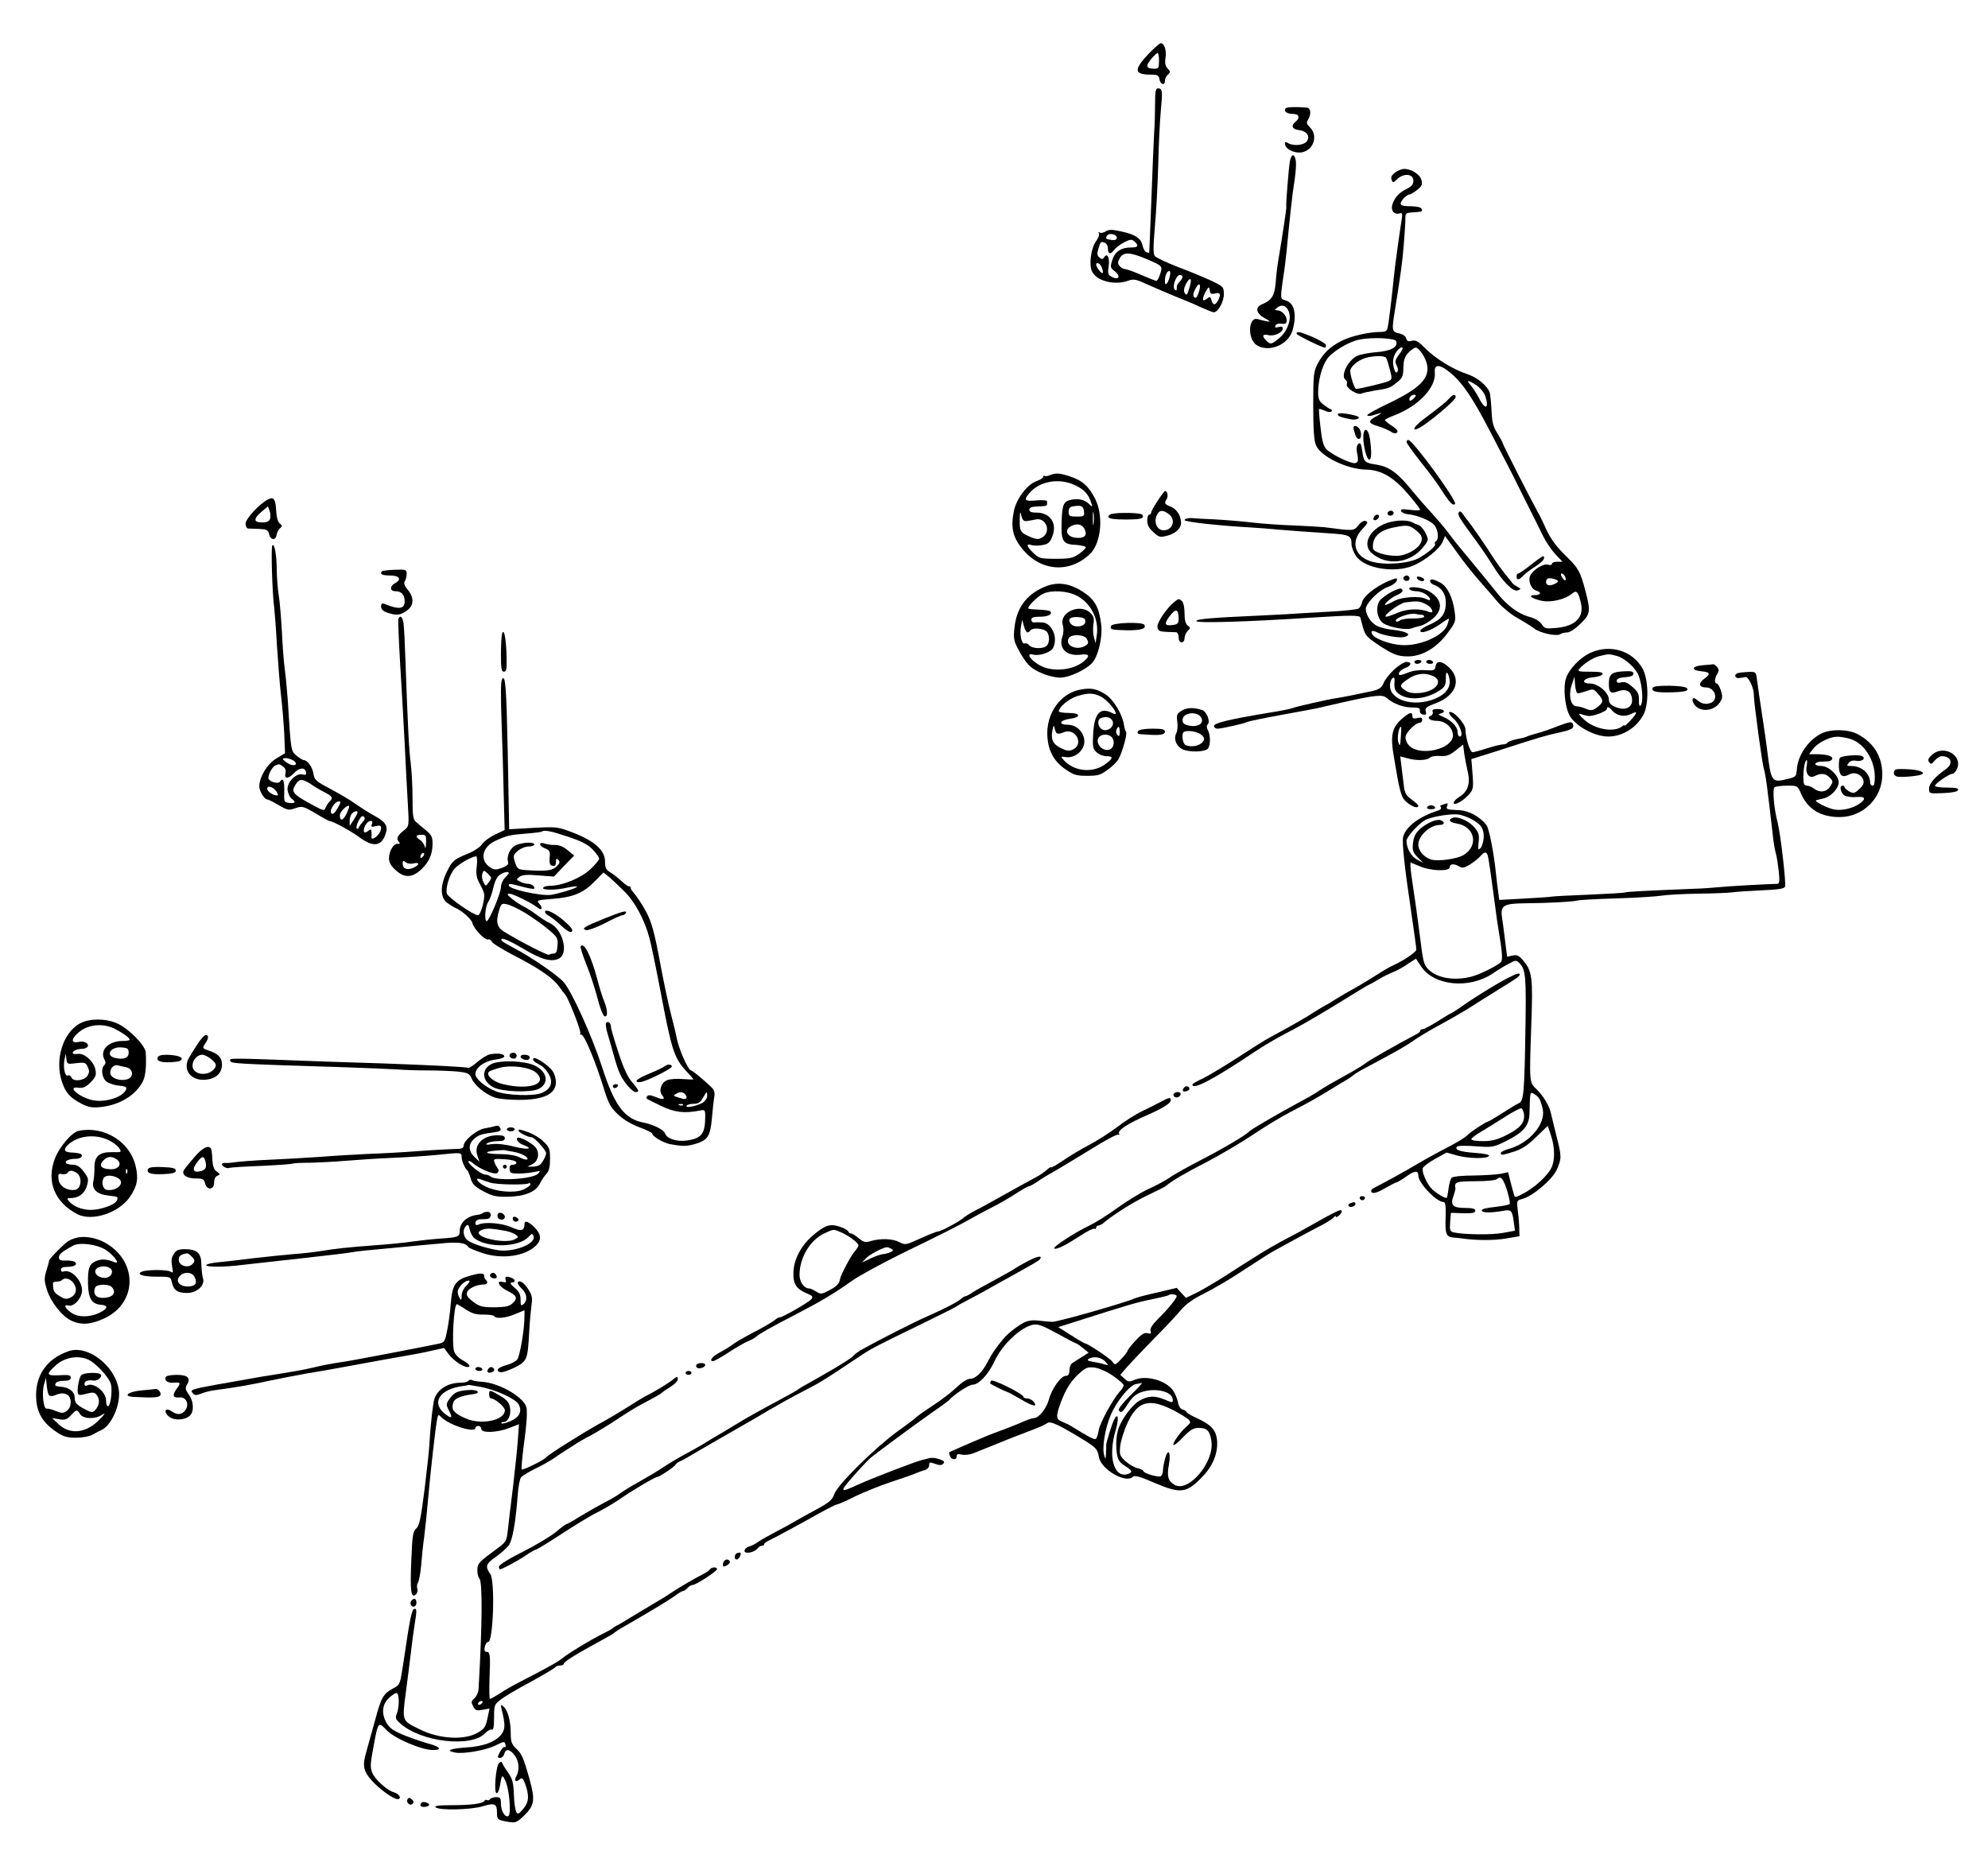 <?xml version="1.0" standalone="no"?>
<!DOCTYPE svg PUBLIC "-//W3C//DTD SVG 20010904//EN"
 "http://www.w3.org/TR/2001/REC-SVG-20010904/DTD/svg10.dtd">
<svg version="1.0" xmlns="http://www.w3.org/2000/svg"
 width="1012pt" height="952pt" viewBox="0 0 1012 952"
 preserveAspectRatio="xMidYMid meet">
<g transform="translate(0,952) scale(0.1,-0.1)"
fill="#000000" stroke="none">
<path d="M5844 9243 c-74 -80 -71 -103 16 -103 32 0 39 -4 42 -22 4 -28 28
-36 28 -10 0 11 7 25 15 32 14 12 14 15 -1 31 -12 13 -15 29 -11 55 6 38 -6
74 -24 74 -6 0 -35 -26 -65 -57z m56 -33 c0 -35 -3 -40 -22 -40 -43 0 -48 13
-20 47 15 18 30 33 35 33 4 0 7 -18 7 -40z"/>
<path d="M5880 8993 c0 -43 -2 -112 -5 -153 -2 -41 -9 -194 -14 -340 -6 -146
-10 -266 -11 -267 0 -1 -6 0 -14 3 -8 3 -16 18 -20 34 -7 37 -38 57 -110 72
-45 10 -61 10 -77 0 -11 -7 -25 -10 -31 -6 -7 4 -8 3 -4 -4 4 -6 -3 -25 -15
-41 -26 -36 -37 -122 -19 -155 25 -48 116 -70 184 -45 27 10 40 7 96 -19 36
-16 99 -43 140 -60 41 -16 101 -41 132 -56 31 -14 61 -26 67 -26 21 0 51 53
51 91 0 38 -2 40 -62 69 -35 16 -111 48 -170 70 -59 23 -112 48 -119 56 -9 11
-9 45 0 150 7 74 14 215 17 312 2 97 8 222 13 276 10 105 9 116 -15 116 -11 0
-14 -17 -14 -77z m-195 -683 c0 -10 -8 -14 -24 -12 -30 3 -35 7 -26 22 10 16
50 8 50 -10z m93 -22 c20 -20 14 -28 -20 -28 -51 0 -82 -21 -96 -64 -11 -36
-11 -39 14 -58 31 -25 19 -46 -16 -28 -20 11 -22 17 -16 56 6 44 -8 69 -24 43
-7 -10 -11 -10 -23 0 -12 9 -13 20 -6 43 11 38 12 40 33 32 9 -3 16 -17 16
-30 0 -29 14 -31 32 -6 13 18 63 49 84 51 5 1 15 -4 22 -11z m54 -85 c87 -37
87 -37 74 -78 -6 -19 -15 -35 -19 -35 -5 0 -39 14 -77 30 -38 17 -75 30 -83
30 -8 0 -20 7 -27 15 -11 13 -11 20 0 40 18 33 51 32 132 -2z m-223 -45 c5
-13 7 -25 4 -28 -5 -6 -33 30 -33 42 0 17 21 7 29 -14z m346 -45 c-9 -37 -25
-53 -25 -26 0 29 10 53 22 53 6 0 7 -11 3 -27z m65 -2 c0 -5 -6 -16 -13 -23
-14 -14 -17 -21 -17 -40 0 -8 -3 -9 -10 -2 -14 14 7 74 26 74 8 0 14 -4 14 -9z
m37 -48 c-14 -48 -16 -51 -27 -33 -5 8 -3 24 6 42 21 40 34 34 21 -9z m43 -38
c-7 -20 -14 -25 -21 -18 -8 8 -5 21 7 44 21 39 31 20 14 -26z m86 1 c26 7 31
-5 14 -37 -14 -25 -26 -24 -33 3 -5 18 -8 19 -22 8 -24 -20 -28 -5 -9 32 17
30 19 31 22 10 3 -18 8 -21 28 -16z"/>
<path d="M6544 8968 c-10 -15 7 -28 37 -28 32 0 39 -19 14 -40 -25 -20 -17
-38 16 -42 39 -4 59 -30 43 -55 -13 -22 -65 -28 -94 -13 -19 10 -21 9 -18 -7
5 -25 52 -46 88 -38 58 13 80 85 39 126 -18 18 -20 25 -10 40 17 28 14 59 -6
61 -56 5 -105 3 -109 -4z"/>
<path d="M6566 8698 c-6 -38 -21 -219 -18 -230 2 -7 -18 -136 -39 -263 -6 -33
-13 -89 -15 -124 -6 -67 -20 -90 -71 -111 -35 -15 -29 -46 15 -70 29 -16 31
-20 12 -16 -14 2 -35 8 -47 11 -49 15 -54 -101 -6 -132 61 -40 162 1 183 76
22 79 10 136 -32 150 -34 12 -33 -2 -8 171 5 36 14 121 20 190 7 69 16 154 21
190 16 102 20 152 13 172 -8 28 -21 21 -28 -14z m-5 -765 c14 -38 -6 -97 -46
-132 -41 -35 -48 -37 -69 -15 -24 23 -19 35 10 28 29 -8 74 13 74 33 0 10 -6
12 -21 8 -16 -5 -20 -3 -17 6 3 9 15 13 31 11 21 -3 27 1 27 17 0 24 -25 51
-48 51 -15 1 -15 2 1 15 24 17 46 9 58 -22z"/>
<path d="M7101 8641 c-17 -13 -22 -24 -17 -36 6 -17 8 -16 30 4 33 31 81 26
81 -9 0 -18 -9 -29 -31 -40 -39 -19 -61 -41 -74 -75 -13 -33 4 -59 32 -52 16
5 18 1 14 -26 -14 -88 -36 -249 -41 -302 -9 -90 -25 -227 -31 -252 -3 -18 -11
-23 -37 -23 -58 0 -150 -21 -197 -45 -59 -30 -93 -62 -122 -116 -21 -41 -23
-55 -23 -214 0 -121 4 -179 14 -202 24 -57 157 -122 255 -124 79 -1 145 -41
221 -133 28 -33 52 -64 54 -70 2 -5 -17 -6 -49 -2 -40 5 -51 4 -48 -6 3 -7 18
-14 34 -16 48 -4 118 -33 136 -56 19 -23 24 -71 8 -81 -6 -4 -8 -10 -5 -14 6
-10 -29 -41 -80 -71 -50 -29 -172 -39 -240 -20 -89 25 -112 100 -51 165 28 30
32 37 19 42 -10 4 -24 -4 -38 -21 -24 -30 -22 -30 -175 -10 -20 2 -90 6 -157
9 -66 2 -162 9 -212 15 -50 6 -137 13 -193 16 -55 2 -103 5 -107 6 -19 2 -41
-3 -41 -10 0 -9 170 -28 330 -37 52 -3 111 -8 130 -10 40 -4 154 -12 285 -21
94 -6 105 -12 105 -55 0 -14 10 -41 23 -60 43 -64 198 -89 293 -48 63 28 133
85 148 121 l12 29 59 -81 c31 -45 83 -110 114 -145 31 -35 75 -86 98 -113 23
-26 68 -63 100 -80 32 -18 69 -41 83 -52 29 -23 112 -41 132 -29 7 5 23 9 36
9 13 0 42 19 68 45 50 48 52 62 25 165 -27 102 -35 116 -100 180 -48 46 -76
85 -100 135 -17 39 -37 79 -44 90 -30 54 -177 341 -177 348 0 4 -12 26 -27 50
-21 33 -28 57 -30 112 -2 39 -6 79 -8 91 -8 35 -61 81 -115 99 -73 24 -161 78
-214 131 -36 36 -49 44 -69 39 -19 -5 -25 -2 -29 13 -3 11 -18 21 -37 25 -35
7 -37 15 -21 111 31 194 40 260 46 341 4 50 8 106 8 126 0 34 1 35 40 38 45 2
51 5 41 20 -3 6 -28 11 -56 11 -34 0 -49 4 -49 13 0 15 31 47 46 47 5 0 22 11
38 23 24 19 28 28 22 50 -7 29 -51 57 -88 57 -13 0 -34 -9 -47 -19z m6 -858
c11 -30 -25 -50 -100 -56 -39 -3 -85 -12 -101 -20 -48 -26 -84 -105 -55 -122
6 -4 8 -13 5 -21 -7 -18 53 -57 74 -48 8 4 38 10 65 15 74 11 78 12 115 41 29
23 33 32 34 76 1 39 7 57 25 76 14 14 30 26 37 26 18 0 52 -51 59 -89 12 -69
-39 -119 -197 -195 -59 -28 -108 -55 -108 -60 0 -4 10 -5 23 -2 54 17 60 17
28 -1 -49 -25 -48 -38 1 -52 24 -7 54 -20 67 -28 15 -10 26 -12 33 -5 7 7 -2
18 -26 34 -20 12 -36 26 -36 29 0 4 21 14 47 24 124 47 214 143 207 218 -4 38
17 44 58 15 71 -50 126 -127 220 -308 41 -80 80 -154 86 -165 6 -11 46 -90 88
-175 43 -85 88 -177 102 -205 14 -27 41 -67 60 -87 l36 -38 -27 0 c-15 0 -27
-5 -27 -11 0 -6 -9 -8 -20 -4 -22 7 -74 -24 -90 -55 -13 -25 4 -70 30 -77 29
-8 24 -23 -7 -23 -38 0 -18 -17 35 -29 47 -10 120 7 155 37 22 19 31 10 44
-45 19 -75 -26 -121 -124 -130 -55 -5 -60 -4 -75 19 -11 16 -34 30 -65 38 -56
16 -111 57 -162 121 -20 25 -71 88 -114 140 -43 52 -84 101 -90 109 -7 8 -27
35 -46 60 -19 25 -58 70 -85 100 -28 30 -69 77 -91 104 -79 98 -121 129 -186
140 -61 9 -67 14 -74 67 -6 40 -10 48 -20 39 -8 -7 -11 -22 -8 -38 9 -48 8
-56 -9 -60 -21 -4 -121 44 -147 72 -14 15 -22 45 -29 111 -6 50 -9 91 -7 93 1
1 14 -3 29 -9 14 -7 29 -9 34 -4 4 4 2 10 -5 12 -7 2 -23 13 -37 24 -21 16
-26 29 -26 62 1 62 18 127 44 167 25 38 110 90 166 101 62 13 181 8 187 -8z
m33 -38 c0 -3 -9 -19 -21 -34 -17 -24 -19 -32 -10 -50 7 -12 9 -27 5 -33 -5
-8 -10 -5 -15 8 -12 32 -10 63 7 89 15 23 34 34 34 20z m-84 -47 c4 -6 12 -32
19 -59 12 -45 12 -50 -5 -59 -15 -8 -148 -40 -166 -40 -10 0 -34 77 -30 96 7
26 50 57 91 65 45 9 85 7 91 -3z m461 -140 c18 -13 37 -36 43 -52 23 -67 1
-77 -31 -13 -12 23 -31 52 -42 65 -11 12 -17 22 -12 22 5 0 24 -10 42 -22z
m-317 -63 c-7 -8 -16 -15 -21 -15 -5 0 -6 7 -3 15 4 8 13 15 21 15 13 0 13 -3
3 -15z m767 -910 c9 -24 -1 -27 -15 -5 -8 13 -8 20 -2 20 6 0 13 -7 17 -15z
m-37 -22 c7 -6 -23 -23 -42 -23 -18 0 -24 20 -11 33 6 7 42 0 53 -10z"/>
<path d="M7379 7493 c-17 -19 -40 -38 -132 -107 -63 -48 -63 -73 0 -31 67 46
163 130 163 143 0 17 -13 15 -31 -5z"/>
<path d="M6810 7411 c0 -10 13 -15 67 -26 33 -6 56 10 26 18 -47 13 -93 17
-93 8z"/>
<path d="M6890 7341 c0 -5 5 -22 10 -37 14 -35 36 -17 26 20 -6 24 -36 38 -36
17z"/>
<path d="M6940 7293 c0 -47 18 -113 30 -113 12 0 13 38 4 104 -8 58 -34 65
-34 9z"/>
<path d="M7160 7270 c0 -6 33 -52 73 -103 41 -50 90 -117 109 -148 37 -58 55
-76 65 -65 13 13 -215 326 -238 326 -5 0 -9 -5 -9 -10z"/>
<path d="M7426 6911 c-8 -12 3 -29 89 -146 28 -38 66 -95 84 -124 49 -81 104
-136 127 -127 18 7 18 8 -1 18 -11 6 -22 14 -25 18 -3 4 -21 27 -40 50 -19 24
-48 64 -65 91 -30 48 -110 164 -127 183 -5 6 -15 20 -22 30 -9 13 -15 15 -20
7z"/>
<path d="M7794 6645 c-31 -25 -61 -45 -66 -45 -4 0 -8 -7 -8 -15 0 -20 13 -19
34 4 9 10 37 31 62 47 24 15 44 34 44 41 0 19 -1 18 -66 -32z"/>
<path d="M6600 7821 c0 -7 130 -71 145 -71 3 0 5 6 5 13 0 6 -29 24 -65 40
-68 29 -85 32 -85 18z"/>
<path d="M5345 7101 c-11 -5 -23 -7 -27 -4 -5 2 -8 0 -8 -6 0 -5 -15 -14 -32
-20 -48 -16 -105 -91 -117 -154 -17 -84 -5 -135 47 -196 94 -112 241 -120 343
-19 55 56 67 193 24 278 -32 64 -66 94 -127 114 -55 18 -73 19 -103 7z m131
-53 c45 -22 65 -45 79 -88 7 -22 6 -23 -9 -8 -23 23 -52 31 -91 24 -41 -8 -48
-23 -51 -116 -3 -95 7 -112 72 -114 27 -2 49 -7 51 -12 1 -5 -14 -20 -34 -34
-32 -22 -47 -25 -119 -25 -78 0 -84 2 -113 29 -36 35 -40 50 -10 41 11 -4 36
-4 56 0 28 5 38 13 49 42 28 66 -9 123 -78 123 -27 0 -38 4 -38 15 0 10 11 15
35 16 50 2 55 3 55 12 0 4 0 11 0 15 0 5 -25 7 -55 4 -59 -5 -65 1 -37 35 52
64 156 82 238 41z m42 -131 c3 -25 1 -27 -37 -27 -37 0 -41 3 -41 24 0 18 6
26 23 28 40 7 52 2 55 -25z m49 -64 c-2 -16 -4 -3 -4 27 0 30 2 43 4 28 2 -16
2 -40 0 -55z m-342 14 c11 1 32 5 46 8 51 13 82 -58 38 -89 -22 -15 -34 -14
-79 7 -36 17 -40 26 -39 82 1 41 3 45 8 20 5 -22 12 -29 26 -28z m297 -43 c14
-31 -2 -46 -46 -42 -40 4 -58 34 -32 54 31 22 65 18 78 -12z"/>
<path d="M5893 6970 c-18 -27 -33 -54 -33 -60 0 -5 -4 -10 -10 -10 -5 0 -10
-14 -10 -31 0 -21 9 -39 31 -58 28 -26 34 -28 69 -19 43 11 71 36 72 64 1 35
-20 71 -51 84 -33 13 -36 17 -22 39 9 14 4 41 -8 41 -3 0 -21 -23 -38 -50z
m55 -66 c40 -28 23 -84 -25 -84 -32 0 -51 40 -35 75 13 29 29 31 60 9z"/>
<path d="M1362 6976 c-44 -24 -112 -98 -112 -122 0 -13 6 -24 13 -25 6 0 32
-1 57 -2 38 -2 45 -5 50 -27 7 -31 34 -33 38 -3 2 12 10 27 18 34 12 10 12 13
-1 23 -10 7 -17 31 -19 64 -3 63 -13 75 -44 58z m13 -97 c-5 -14 -16 -19 -41
-19 -44 0 -45 19 -2 55 l32 27 8 -22 c5 -13 6 -31 3 -41z"/>
<path d="M7067 6914 c-11 -11 3 -24 18 -18 8 4 12 10 9 15 -6 11 -18 12 -27 3z"/>
<path d="M5657 6903 c-10 -3 -16 -10 -14 -16 2 -8 32 -12 85 -12 81 0 99 5 87
24 -6 11 -122 13 -158 4z"/>
<path d="M6995 6889 c-4 -6 -5 -13 -2 -16 7 -7 27 6 27 18 0 12 -17 12 -25 -2z"/>
<path d="M7044 6851 c-78 -35 -108 -107 -61 -147 76 -68 199 -52 264 33 26 33
26 35 10 69 -10 19 -25 37 -34 40 -10 3 -26 10 -35 15 -29 15 -100 10 -144
-10z m170 -36 c22 -19 27 -30 22 -50 -9 -36 -75 -75 -127 -75 -58 0 -119 20
-120 39 -4 56 31 91 108 106 68 14 80 12 117 -20z"/>
<path d="M1386 6742 c-7 -12 0 -245 10 -317 2 -16 9 -104 14 -195 6 -91 15
-205 21 -255 6 -49 13 -135 16 -190 l4 -100 -45 -27 c-45 -27 -86 -94 -86
-142 0 -24 26 -66 40 -66 5 0 31 -13 58 -29 45 -26 51 -28 85 -16 35 12 40 11
103 -26 36 -22 68 -39 71 -39 16 0 106 -49 150 -81 73 -55 117 -49 137 19 12
37 -2 58 -57 88 -28 15 -70 42 -93 58 -22 17 -79 51 -126 76 -78 41 -87 48
-92 79 -5 35 -31 71 -50 71 -6 1 -23 11 -37 23 -28 24 -28 20 -44 282 -4 50
-10 119 -15 155 -5 36 -12 124 -15 195 -4 72 -11 154 -16 184 -5 30 -9 84 -10
120 0 86 -12 150 -23 133z m109 -1095 c28 -21 0 -32 -30 -13 -14 9 -25 19 -25
21 0 10 37 4 55 -8z m-53 -31 c11 -8 15 -20 11 -34 -7 -30 16 -28 46 4 26 27
54 28 59 2 2 -12 -2 -15 -18 -11 -34 9 -82 -43 -76 -81 3 -17 12 -36 20 -42
24 -17 19 -26 -11 -22 -27 3 -28 5 -26 61 1 53 -7 71 -22 47 -8 -12 -46 -3
-57 13 -8 13 16 63 34 70 19 8 21 8 40 -7z m140 -88 c18 -13 51 -32 71 -42 40
-21 44 -28 24 -48 -7 -7 -16 -21 -20 -31 -6 -16 -11 -15 -59 11 -109 58 -118
70 -93 108 19 30 33 30 77 2z m-174 -39 c8 -13 9 -19 1 -19 -19 0 -49 21 -49
34 0 20 33 9 48 -15z m310 -85 c-14 -24 -24 -32 -31 -25 -13 13 17 61 38 61
11 0 10 -8 -7 -36z m46 -27 c-18 -37 -34 -40 -34 -7 0 17 39 55 47 46 2 -2 -4
-20 -13 -39z m56 6 c0 -5 -9 -21 -20 -38 l-20 -30 0 26 c0 14 5 30 12 37 13
13 28 16 28 5z m27 -47 c-8 -9 -17 -21 -20 -28 -2 -7 -7 -10 -11 -6 -4 3 0 21
9 38 12 23 20 29 27 22 8 -8 6 -15 -5 -26z m46 -12 c-5 -14 -2 -16 20 -10 21
5 27 3 27 -11 0 -9 -7 -25 -17 -35 -16 -18 -34 -24 -32 -10 1 4 1 15 0 26 -1
15 -4 16 -16 6 -22 -18 -30 -5 -17 25 13 28 46 36 35 9z"/>
<path d="M1945 6612 c-14 -15 0 -22 40 -22 49 0 62 -20 25 -40 -27 -15 -26
-40 3 -40 30 0 47 -18 47 -51 0 -40 -28 -44 -102 -14 -14 5 -18 2 -18 -13 0
-13 10 -24 31 -31 46 -16 67 -14 100 10 37 26 38 66 5 106 -17 20 -22 34 -15
44 5 8 9 24 9 37 0 22 -3 23 -60 21 -33 -1 -62 -5 -65 -7z"/>
<path d="M7145 6581 c-7 -12 12 -24 25 -16 11 7 4 25 -10 25 -5 0 -11 -4 -15
-9z"/>
<path d="M7213 6577 c5 -15 37 -22 37 -9 0 5 -9 12 -21 15 -13 3 -19 1 -16 -6z"/>
<path d="M7060 6558 c-62 -28 -119 -75 -126 -103 -3 -14 -11 -28 -17 -33 -7
-5 -79 -13 -162 -17 -82 -4 -159 -9 -170 -10 -11 -1 -87 -5 -170 -9 -250 -11
-325 -18 -325 -28 0 -12 263 -4 595 18 189 12 236 12 240 0 1 -6 8 -30 14 -53
10 -36 21 -49 74 -84 77 -51 101 -61 155 -61 70 0 143 42 198 115 44 59 46 63
39 112 -9 73 -38 131 -74 149 -16 9 -35 16 -41 16 -17 0 -11 -20 8 -27 40 -14
62 -46 62 -90 0 -58 -21 -86 -80 -112 -28 -12 -50 -26 -50 -32 0 -18 51 -1 98
31 23 17 44 30 47 30 2 0 -1 -14 -7 -31 -20 -57 -144 -111 -238 -103 -53 4
-124 29 -141 50 -16 20 -5 28 20 15 30 -16 114 -31 140 -24 41 11 14 28 -55
36 -41 4 -79 15 -94 26 -31 22 -53 65 -46 89 11 33 71 90 110 103 34 12 55 33
45 44 -2 2 -24 -6 -49 -17z"/>
<path d="M5310 6529 c-88 -40 -136 -107 -146 -207 -6 -50 -3 -65 19 -107 14
-28 37 -63 51 -78 29 -34 111 -67 164 -67 44 0 128 39 161 74 31 33 54 129 47
194 -11 91 -33 130 -95 170 -70 45 -134 52 -201 21z m170 -41 c73 -37 116
-122 103 -203 l-6 -40 -8 30 c-5 16 -6 46 -3 66 5 29 2 41 -15 58 -51 51 -159
4 -141 -60 5 -18 5 -42 -2 -60 -21 -61 22 -102 95 -92 40 5 47 -5 19 -30 -47
-43 -135 -58 -203 -36 -56 19 -110 79 -59 66 30 -8 88 11 100 33 28 52 -5 129
-55 131 -16 1 -36 1 -42 0 -7 -1 -13 5 -13 14 0 11 11 15 44 15 42 0 66 13 52
28 -4 3 -29 7 -57 8 -27 1 -52 3 -54 6 -8 7 48 63 75 75 43 20 121 15 170 -9z
m45 -133 c0 -26 -55 -34 -74 -11 -19 23 -3 37 37 34 29 -2 37 -7 37 -23z
m-295 -55 c5 0 12 5 15 10 8 13 51 13 76 0 22 -12 26 -59 7 -78 -17 -17 -73
-15 -88 2 -6 8 -17 13 -24 10 -16 -6 -27 48 -18 91 l6 30 8 -32 c5 -18 13 -33
18 -33z m301 -31 c13 -21 11 -27 -10 -39 -44 -23 -100 5 -81 40 12 22 77 21
91 -1z"/>
<path d="M7081 6505 c-24 -13 -50 -33 -58 -44 -22 -32 -13 -90 17 -113 29 -21
117 -38 146 -27 10 4 31 10 46 13 15 4 43 20 63 37 53 47 46 98 -19 138 -34
21 -113 30 -101 11 3 -5 18 -10 33 -10 15 0 38 -7 50 -16 28 -19 30 -39 3 -24
-33 17 -123 12 -164 -10 -20 -11 -40 -20 -44 -20 -14 0 30 39 58 50 28 12 36
24 22 33 -5 3 -28 -5 -52 -18z m177 -61 c34 -16 47 -52 15 -39 -43 18 -109 16
-156 -4 -27 -12 -54 -21 -60 -21 -24 1 66 69 97 73 62 8 73 7 104 -9z m-22
-54 c8 0 14 -4 14 -10 0 -5 -25 -9 -55 -9 -31 1 -62 -4 -69 -10 -9 -7 -17 -8
-20 -3 -9 15 75 44 102 36 8 -2 20 -4 28 -4z"/>
<path d="M5980 6457 c-40 -31 -91 -107 -88 -129 2 -19 9 -23 43 -25 22 -1 46
-2 53 -2 6 -1 12 -12 12 -26 0 -16 6 -25 15 -25 9 0 15 9 15 21 0 11 7 28 16
37 15 14 15 17 0 27 -11 9 -16 28 -16 62 0 27 -5 54 -12 61 -15 15 -19 15 -38
-1z m20 -88 c0 -22 -5 -28 -30 -31 -42 -6 -46 6 -14 47 29 39 44 34 44 -16z"/>
<path d="M2028 6368 c-2 -7 2 -110 9 -228 7 -118 18 -300 23 -405 5 -104 12
-242 16 -306 7 -114 6 -116 -18 -135 -34 -27 -42 -43 -29 -58 9 -11 8 -14 -6
-12 -20 1 -43 -38 -43 -76 0 -18 11 -38 33 -57 44 -42 85 -41 131 2 41 39 57
76 58 131 0 33 -5 45 -33 68 -19 15 -42 35 -51 43 -15 12 -18 32 -18 119 0 58
-4 138 -9 178 -9 70 -15 184 -27 523 -3 88 -7 175 -10 193 -5 32 -18 43 -26
20z m141 -1140 c-1 -24 -4 -33 -6 -20 -3 12 -13 28 -24 35 -26 16 -24 27 6 27
23 0 25 -3 24 -42z m-17 -70 c-7 -7 -12 -8 -12 -2 0 14 12 26 19 19 2 -3 -1
-11 -7 -17z m-47 -34 c32 8 32 -7 0 -22 -31 -14 -55 -6 -55 20 0 17 3 18 15 8
8 -7 25 -10 40 -6z"/>
<path d="M5656 6333 c-7 -18 1 -20 79 -22 72 -1 103 8 90 28 -10 16 -163 11
-169 -6z"/>
<path d="M2557 6297 c-4 -10 -7 -59 -7 -108 0 -73 3 -89 15 -89 13 0 15 13 14
69 -2 93 -12 152 -22 128z"/>
<path d="M8100 6198 c-56 -24 -116 -87 -130 -137 -12 -45 -4 -134 17 -178 26
-56 127 -113 200 -113 72 0 143 44 179 111 29 54 26 181 -5 236 -51 89 -161
124 -261 81z m132 -18 c39 -11 94 -61 109 -98 20 -52 26 -139 10 -155 -5 -5
-9 6 -8 28 1 31 -5 43 -32 67 -25 22 -39 28 -57 24 -17 -5 -24 -2 -24 8 0 10
13 16 43 18 29 2 42 8 42 18 0 12 -11 14 -49 12 -62 -3 -76 -15 -76 -63 0 -45
9 -53 45 -39 37 14 64 4 71 -27 13 -52 -29 -77 -86 -51 -21 9 -30 20 -30 36 0
36 -55 82 -96 82 -50 0 -34 28 19 32 22 2 42 9 45 16 3 9 -14 12 -63 12 -60 0
-66 2 -55 15 23 27 71 58 104 65 44 11 47 11 88 0z m-200 -190 c7 0 27 6 46
12 32 12 35 11 58 -16 29 -32 27 -43 -7 -68 -22 -16 -29 -17 -55 -7 -16 7 -38
13 -49 13 -29 1 -42 56 -24 109 l14 42 3 -42 c2 -24 8 -43 14 -43z m176 -89
c23 -26 63 -33 95 -16 35 18 34 7 -3 -33 -16 -18 -30 -30 -30 -26 0 3 -6 2
-12 -4 -41 -33 -140 -16 -195 35 -24 22 -31 32 -18 28 11 -4 28 -8 38 -10 22
-5 97 23 97 36 0 14 10 11 28 -10z"/>
<path d="M7200 6150 c0 -5 6 -10 14 -10 8 0 18 5 21 10 3 6 -3 10 -14 10 -12
0 -21 -4 -21 -10z"/>
<path d="M7260 6150 c0 -5 9 -10 21 -10 11 0 17 5 14 10 -3 6 -13 10 -21 10
-8 0 -14 -4 -14 -10z"/>
<path d="M7099 6113 c-23 -21 -48 -52 -55 -69 -11 -26 -22 -34 -61 -43 -60
-13 -163 -34 -183 -36 -37 -5 -212 -45 -220 -50 -5 -3 -62 -15 -127 -25 -193
-32 -273 -51 -273 -66 0 -8 8 -14 18 -14 25 1 137 26 150 34 6 3 84 20 174 36
90 16 172 32 183 34 11 3 70 16 130 30 165 37 203 41 223 23 33 -29 85 -49
128 -49 36 0 44 -3 42 -16 -2 -9 5 -18 16 -20 15 -3 18 0 14 16 -5 17 3 24 52
42 100 38 131 117 69 179 -37 37 -66 40 -71 9 -3 -21 -8 -23 -53 -20 -30 2
-65 -3 -89 -13 -21 -9 -40 -14 -43 -11 -9 8 8 27 33 36 29 11 32 30 4 30 -11
0 -39 -17 -61 -37z m281 -64 c0 -41 -33 -74 -95 -94 -113 -35 -223 11 -208 88
6 29 25 38 22 10 -3 -38 2 -53 25 -68 49 -33 136 -25 202 18 29 19 34 28 34
62 0 30 3 36 10 25 5 -8 10 -27 10 -41z m-85 29 c55 -25 15 -78 -65 -86 -36
-3 -57 0 -75 12 -33 22 -32 29 13 59 40 28 87 34 127 15z"/>
<path d="M8667 6133 c-57 -5 -60 -26 -4 -31 44 -4 46 -14 10 -40 -29 -21 -24
-42 11 -42 47 0 66 -63 24 -79 -26 -9 -45 -5 -70 16 -21 19 -31 2 -13 -24 29
-41 100 -35 130 11 14 21 15 31 5 61 -6 19 -16 35 -21 35 -13 0 -11 27 3 49 9
15 9 23 -1 35 -8 9 -16 15 -20 14 -3 -1 -28 -3 -54 -5z"/>
<path d="M8847 6093 c-22 -6 -16 -29 7 -25 9 1 23 3 32 5 15 2 43 -57 42 -92
0 -36 42 -348 51 -376 9 -26 19 -104 47 -350 3 -27 9 -63 14 -80 5 -16 11 -58
15 -92 5 -48 3 -63 -7 -63 -51 -1 -253 -12 -298 -17 -30 -3 -86 -7 -125 -8
-249 -10 -347 -15 -353 -19 -4 -2 -86 -7 -182 -11 -96 -4 -182 -8 -190 -10 -8
-2 -72 -6 -141 -10 l-127 -7 -5 38 c-3 22 -9 66 -12 99 -11 106 -35 228 -48
244 -33 43 -90 74 -139 76 -65 3 -68 4 -61 22 5 13 2 15 -11 10 -10 -4 -20 -7
-22 -7 -3 0 -2 -5 1 -10 3 -6 -2 -13 -12 -16 -98 -31 -166 -82 -180 -134 -7
-27 6 -150 43 -398 13 -90 24 -169 24 -177 0 -12 -66 -57 -120 -81 -14 -6 -50
-27 -81 -47 -51 -32 -93 -58 -159 -94 -14 -8 -38 -23 -55 -33 -16 -11 -37 -23
-45 -27 -8 -4 -37 -21 -65 -39 -45 -29 -97 -59 -219 -125 -22 -11 -96 -58
-165 -103 -69 -45 -150 -93 -178 -107 -29 -13 -53 -27 -53 -31 0 -30 110 28
311 163 46 31 122 76 169 100 47 23 144 79 215 122 72 44 144 88 160 98 17 11
37 22 45 26 8 3 31 16 50 28 19 12 51 27 70 35 19 7 54 26 76 42 l42 27 26
-39 c65 -99 244 -117 364 -37 26 18 64 41 84 51 33 18 37 18 52 3 33 -33 36
-66 31 -355 -5 -309 -9 -351 -34 -359 -9 -4 -46 -26 -83 -50 -37 -24 -70 -43
-73 -43 -8 0 -88 -52 -100 -65 -16 -17 -64 -46 -145 -87 -41 -22 -97 -53 -125
-70 -46 -28 -159 -90 -205 -113 -11 -5 -20 -13 -20 -17 0 -19 24 -15 70 12 28
16 55 30 59 30 4 0 27 14 50 30 41 30 61 32 61 5 0 -38 92 -134 128 -135 10 0
13 -19 11 -81 -3 -82 3 -97 41 -100 8 0 26 -2 40 -4 75 -11 163 -11 225 -1
l70 12 -1 35 c0 19 -3 59 -7 90 -7 56 -6 57 20 64 54 13 155 99 178 150 25 57
25 67 -1 168 -14 56 -27 110 -29 119 -7 36 -39 89 -71 120 -40 39 -39 30 -29
328 9 245 5 275 -42 331 -21 24 -31 29 -53 24 l-28 -6 -11 88 c-6 48 -13 103
-16 120 -6 53 13 63 118 64 120 1 248 8 266 14 8 3 98 8 200 11 102 3 206 10
230 14 24 4 108 9 185 10 78 1 157 4 176 7 19 3 86 7 148 10 86 4 115 8 119
19 6 17 -23 269 -38 327 -19 71 -27 172 -15 179 6 4 35 8 64 8 53 0 53 0 71
-42 34 -78 100 -118 195 -118 122 0 220 99 218 220 -1 90 -45 160 -127 203
-49 25 -138 26 -184 2 -67 -34 -120 -112 -124 -183 -3 -35 -5 -38 -47 -48 -82
-20 -84 -16 -104 146 -3 25 -14 104 -25 175 -11 72 -23 151 -26 178 -6 47 -6
47 -43 46 -20 -1 -45 -3 -55 -6z m568 -334 c84 -23 143 -132 126 -231 -2 -14
-21 -8 -21 7 0 47 -43 85 -97 85 -22 0 -24 2 -12 16 7 9 22 14 35 11 32 -6 54
10 34 23 -14 9 -94 4 -113 -7 -4 -3 -7 -25 -6 -49 3 -46 18 -56 57 -35 24 12
59 -3 67 -30 5 -16 0 -28 -20 -46 -24 -23 -29 -24 -51 -13 -13 8 -24 17 -24
22 0 4 -4 8 -10 8 -19 0 -10 -39 11 -51 12 -6 39 -9 60 -7 44 4 50 -9 16 -33
-33 -24 -87 -37 -127 -31 -34 5 -111 44 -94 48 5 1 22 5 37 9 37 8 77 51 77
82 0 35 -51 83 -89 83 -38 0 -41 19 -3 22 15 0 33 2 41 2 8 1 16 6 18 12 5 14
-29 24 -80 24 l-38 0 21 28 c24 30 82 60 120 61 14 1 43 -4 65 -10z m-218
-138 c-8 -40 13 -67 41 -52 31 16 57 14 77 -9 17 -18 17 -21 1 -45 -19 -28
-52 -33 -82 -10 -10 8 -27 15 -36 15 -14 0 -18 9 -18 43 0 44 9 87 17 87 3 0
3 -13 0 -29z m-1713 -268 c54 -28 70 -50 69 -95 -1 -23 -9 -48 -16 -56 -13
-12 -14 -8 -10 30 4 37 1 49 -21 75 -28 33 -86 59 -111 49 -26 -10 -16 -23 21
-29 93 -15 113 -114 33 -161 -33 -19 -124 -32 -161 -23 -37 10 -68 44 -68 77
0 45 60 100 109 100 25 0 28 15 5 24 -20 8 -74 -15 -108 -47 -20 -19 -30 -39
-33 -69 -4 -37 -1 -47 23 -72 l29 -29 -31 16 c-30 16 -54 58 -54 96 0 19 55
81 92 104 30 19 140 37 178 29 14 -3 38 -11 54 -19z m90 -190 c5 -21 19 -118
36 -248 6 -49 15 -112 20 -140 16 -92 20 -140 12 -151 -10 -16 -105 -64 -150
-76 -87 -23 -175 -9 -220 36 -24 23 -28 40 -43 163 -10 76 -24 183 -33 238 -8
55 -16 110 -16 122 l0 22 46 -19 c57 -25 154 -28 154 -5 0 18 23 19 49 3 15
-9 25 -7 53 10 19 12 43 30 53 42 22 25 32 25 39 3z m264 -1241 c5 -9 12 -33
16 -52 13 -76 -71 -172 -175 -200 -21 -6 -39 -15 -39 -20 0 -13 4 -13 68 7 40
13 69 32 112 74 l59 57 16 -48 c21 -62 21 -129 2 -167 -22 -42 -84 -98 -139
-128 -43 -23 -47 -23 -51 -7 -3 9 -11 39 -18 66 l-12 48 -36 -8 c-20 -4 -82
-8 -138 -9 -57 0 -107 -5 -113 -11 -6 -6 -13 -31 -16 -55 -3 -24 -7 -45 -9
-47 -7 -7 -64 29 -83 52 -26 34 -45 83 -39 99 3 8 31 29 63 47 l58 32 53 -15
c59 -16 155 -18 163 -2 3 6 -25 12 -70 15 -78 6 -105 15 -94 31 3 6 40 7 94 3
85 -6 90 -6 152 24 93 46 123 80 124 145 3 113 2 109 24 97 11 -6 24 -18 28
-28z m-80 -76 c5 -41 -20 -71 -89 -105 -48 -24 -75 -31 -121 -31 -32 0 -58 4
-58 10 0 5 24 24 53 40 28 17 83 51 122 76 38 24 74 43 80 41 5 -2 11 -16 13
-31z m-84 -395 c9 -29 14 -57 11 -61 -3 -4 -37 -11 -75 -15 -46 -5 -70 -11
-67 -19 4 -11 45 -12 108 -1 42 8 47 3 55 -57 l6 -44 -60 -11 c-57 -11 -199
-9 -250 2 -21 5 -23 10 -20 53 l4 47 62 -2 c48 -1 62 2 62 13 0 10 -14 14 -54
14 -61 0 -75 15 -56 64 5 15 9 30 9 34 -6 35 1 37 101 38 64 0 105 5 112 12
18 18 33 -2 52 -67z"/>
<path d="M2556 6062 c-7 -12 -8 -68 -2 -242 3 -85 8 -238 10 -340 l5 -186 -49
-23 c-27 -13 -57 -35 -65 -48 -9 -14 -38 -34 -63 -45 -83 -34 -88 -39 -115
-92 -38 -74 -37 -137 1 -164 15 -10 32 -21 37 -23 34 -13 85 -58 90 -79 8 -31
65 -90 81 -83 6 2 14 -3 17 -11 4 -9 55 -40 114 -71 127 -65 198 -114 229
-158 13 -18 27 -36 32 -42 17 -20 82 -187 76 -196 -3 -5 -1 -8 5 -7 14 4 71
-133 112 -265 26 -85 36 -104 74 -140 28 -27 68 -51 109 -66 37 -14 66 -28 66
-32 0 -14 55 -47 90 -54 65 -12 85 -12 130 1 63 19 76 39 84 131 4 43 9 92 12
108 4 21 0 35 -13 48 -39 38 -98 87 -105 87 -15 0 -66 117 -74 170 -1 8 -14
60 -28 115 -14 55 -39 172 -55 260 -29 157 -45 215 -73 265 -19 36 -51 83 -65
98 -7 7 -13 18 -13 23 0 5 -3 8 -8 6 -4 -1 -21 11 -37 26 -17 16 -42 36 -57
45 -23 13 -28 23 -28 56 0 56 -53 104 -161 146 -81 31 -83 31 -204 25 l-123
-7 -7 381 c-7 343 -12 410 -29 383z m338 -803 c67 -22 99 -39 124 -65 17 -18
32 -39 32 -46 0 -6 -20 -31 -45 -54 -46 -44 -143 -84 -205 -84 -16 0 -32 -4
-35 -10 -8 -13 66 -13 124 1 24 5 46 8 48 5 6 -6 -89 -35 -132 -42 -53 -7
-215 29 -215 48 0 11 6 10 70 -7 30 -8 56 -12 58 -10 9 8 -10 25 -29 25 -11 0
-30 5 -41 11 -21 11 -21 12 -3 25 13 10 39 12 96 7 l79 -6 51 54 52 53 -33 27
c-21 18 -44 27 -64 27 -17 -1 -41 3 -53 7 -33 11 -30 -13 3 -25 22 -9 25 -15
22 -47 -2 -30 1 -38 15 -41 12 -3 17 3 17 19 0 18 3 20 12 11 10 -10 8 -17 -9
-34 -22 -21 -51 -25 -158 -18 -37 3 -42 6 -53 39 -11 33 -10 38 14 59 14 12
38 22 55 22 16 0 29 5 29 10 0 13 -49 13 -88 -1 -32 -11 -54 -53 -46 -86 4
-14 -4 -22 -31 -32 -31 -11 -39 -10 -60 3 -55 36 -41 104 27 135 59 27 72 30
158 37 41 3 77 8 79 10 10 10 50 2 135 -27z m-467 -149 c-5 -42 -2 -59 19 -97
23 -44 23 -50 12 -100 -7 -29 -18 -53 -25 -53 -22 0 -152 90 -158 110 -8 26
11 92 37 125 19 24 88 64 112 65 5 0 6 -23 3 -50z m73 -60 c0 -3 -6 -15 -14
-25 -13 -18 -14 -18 -25 4 -7 12 -9 31 -6 42 7 19 8 20 26 3 10 -9 19 -20 19
-24z m90 25 c0 -3 -9 -14 -20 -25 -11 -11 -20 -32 -20 -47 0 -30 -60 -172 -72
-173 -14 0 -8 75 7 97 8 12 20 44 26 72 7 32 19 57 32 66 21 15 47 20 47 10z
m591 -96 c52 -52 102 -146 125 -235 9 -32 33 -149 54 -259 60 -317 71 -350
134 -419 20 -21 36 -40 36 -41 0 -2 -24 -1 -53 1 -30 3 -66 0 -80 -5 -31 -12
-45 -54 -27 -76 19 -23 7 -27 -33 -10 -24 10 -38 11 -42 4 -9 -13 -13 -9 69
-49 70 -34 121 -40 199 -24 25 5 27 3 27 -29 0 -90 -18 -113 -95 -124 -51 -7
-101 10 -110 37 -6 18 -60 45 -107 54 -99 18 -150 87 -213 283 -51 157 -155
388 -197 434 -31 35 -167 128 -246 169 -34 18 -65 36 -68 41 -13 22 31 5 109
-41 93 -56 145 -70 183 -50 51 28 18 151 -49 181 -12 5 -40 23 -62 39 -22 17
-53 37 -70 45 -16 8 -43 26 -60 40 -24 20 -26 24 -12 25 18 0 117 -49 145 -72
20 -17 27 0 8 20 -16 18 -14 19 61 25 109 8 160 29 217 86 l48 49 32 -26 c17
-15 52 -48 77 -73z m-506 -108 c35 -22 88 -59 115 -82 48 -40 51 -46 48 -83
-2 -31 -7 -41 -20 -41 -9 0 -19 -3 -23 -6 -5 -6 -153 70 -230 118 -35 21 -42
51 -25 106 11 36 14 39 40 33 16 -3 59 -23 95 -45z m814 -924 c13 -16 5 -27
-15 -21 -50 15 -49 15 -34 24 21 13 36 12 49 -3z m111 -7 c0 -11 -10 -26 -22
-34 -29 -17 -91 -30 -83 -16 3 6 20 10 36 10 23 0 34 7 47 30 20 35 22 36 22
10z m-123 -46 c-3 -3 -12 -4 -19 -1 -8 3 -5 6 6 6 11 1 17 -2 13 -5z"/>
<path d="M2775 4880 c-3 -5 4 -14 16 -21 12 -6 42 -29 66 -52 29 -27 47 -37
54 -30 7 7 -3 22 -30 46 -48 44 -98 70 -106 57z"/>
<path d="M3073 4842 c-101 -41 -113 -49 -91 -57 9 -4 52 12 96 34 43 23 84 41
90 41 6 0 14 5 17 10 11 18 -18 10 -112 -28z"/>
<path d="M2956 4702 c-3 -4 10 -45 28 -90 19 -46 44 -123 57 -172 12 -49 29
-92 36 -94 18 -7 17 32 -2 77 -8 19 -24 70 -35 113 -31 117 -68 191 -84 166z"/>
<path d="M3085 4311 c-3 -6 1 -32 9 -58 8 -26 22 -75 31 -108 9 -33 22 -74 30
-90 17 -41 63 -95 81 -95 20 0 18 8 -18 50 -23 26 -45 74 -70 152 -21 63 -38
121 -38 130 0 20 -16 32 -25 19z"/>
<path d="M3385 4092 c-6 -5 -40 -22 -77 -37 -66 -27 -86 -45 -51 -45 24 0 163
68 163 80 0 12 -22 13 -35 2z"/>
<path d="M3120 3990 c0 -5 4 -10 9 -10 6 0 13 5 16 10 3 6 -1 10 -9 10 -9 0
-16 -4 -16 -10z"/>
<path d="M8415 6020 c-13 -20 13 -27 91 -25 74 2 94 8 80 22 -14 14 -163 16
-171 3z"/>
<path d="M5505 6010 c-107 -17 -183 -125 -173 -245 6 -71 35 -123 92 -162 42
-29 56 -33 111 -33 52 0 68 4 101 29 22 15 47 39 56 53 19 30 49 134 40 143
-3 3 -8 18 -10 32 -6 51 -51 127 -89 154 -46 31 -75 38 -128 29z m98 -36 c29
-14 77 -68 77 -87 0 -4 -9 -3 -19 3 -60 31 -90 -1 -96 -103 -4 -69 -2 -79 17
-97 12 -11 34 -20 50 -20 38 0 35 -12 -10 -44 -63 -43 -155 -33 -206 23 -18
20 -18 20 13 16 44 -5 91 35 91 79 0 47 -39 86 -85 86 -49 0 -41 23 10 30 60
8 57 30 -4 30 -28 0 -51 4 -51 8 0 22 51 64 91 77 59 18 82 18 122 -1z m56
-118 c25 -30 -24 -71 -54 -46 -18 15 -19 47 -2 53 23 10 45 7 56 -7z m-280
-69 c5 -4 20 -3 34 4 60 27 108 -58 49 -87 -19 -9 -31 -8 -61 7 -42 20 -53 45
-43 93 5 24 7 26 10 11 2 -11 7 -24 11 -28z m321 6 c0 -20 -3 -24 -11 -16 -7
7 -9 19 -6 27 10 24 17 19 17 -11z m-40 -27 c19 -24 8 -61 -19 -64 -32 -5 -64
34 -50 60 12 22 52 24 69 4z"/>
<path d="M6016 5902 c-25 -15 -27 -21 -23 -56 3 -22 1 -48 -5 -59 -15 -28 -1
-65 30 -81 35 -18 120 -15 132 4 13 20 12 67 -1 92 -7 13 -8 23 -1 30 15 15
-6 66 -29 73 -43 14 -76 13 -103 -3z m98 -34 c18 -29 -13 -51 -58 -43 -29 6
-36 12 -36 30 0 37 73 46 94 13z m-6 -84 c27 -17 28 -32 5 -50 -19 -14 -52
-18 -77 -8 -15 6 -23 54 -11 66 11 11 60 6 83 -8z"/>
<path d="M7293 5896 c3 -8 -1 -17 -9 -20 -24 -9 -6 -26 29 -26 39 0 74 -26 82
-62 20 -82 -181 -129 -230 -54 -9 14 -13 31 -8 42 9 24 52 64 69 64 8 0 14 7
14 15 0 11 -7 14 -25 9 -19 -5 -25 -2 -25 10 0 24 -15 20 -55 -15 -49 -43 -58
-85 -40 -189 32 -192 37 -210 68 -236 28 -23 57 -32 57 -16 0 4 -16 18 -35 32
-28 21 -35 33 -39 73 -3 26 -9 69 -12 97 l-6 49 34 -9 c46 -14 102 -12 116 2
7 7 31 11 53 9 33 -2 48 3 79 28 l38 30 6 -47 c4 -26 12 -68 18 -93 14 -58 -1
-101 -43 -126 -16 -10 -29 -23 -29 -31 0 -18 55 14 82 48 18 22 19 34 14 100
l-6 75 133 42 c222 72 252 80 313 93 67 15 79 22 71 44 -5 13 -15 12 -74 -10
-37 -15 -84 -31 -103 -36 -19 -5 -42 -12 -50 -15 -21 -9 -21 -9 -63 -17 -20
-5 -40 -12 -43 -17 -3 -5 -13 -9 -23 -9 -10 0 -47 -9 -81 -20 -34 -11 -68 -20
-74 -20 -13 0 -36 75 -36 116 0 29 -64 99 -82 88 -5 -3 4 -18 21 -33 32 -26
54 -91 32 -91 -6 0 -11 10 -11 23 0 27 -32 60 -75 78 -23 9 -26 13 -12 16 29
7 19 23 -14 23 -23 0 -30 -4 -26 -14z m-162 -128 c-3 -46 -5 -50 -13 -27 -7
22 3 79 14 79 2 0 1 -24 -1 -52z"/>
<path d="M5795 5799 c-10 -15 -5 -17 40 -19 71 -5 95 -1 95 15 0 12 -14 15
-64 15 -36 0 -68 -5 -71 -11z"/>
<path d="M9836 5678 c-20 -18 -24 -27 -16 -38 9 -13 13 -12 29 8 11 12 26 22
34 22 51 0 63 -38 21 -67 -54 -38 -84 -73 -84 -98 0 -26 1 -26 72 -23 46 2 73
7 76 16 3 9 -13 12 -57 12 -34 0 -61 4 -61 9 0 11 72 61 88 61 7 0 18 11 24
25 31 69 -67 125 -126 73z"/>
<path d="M9653 5603 c-17 -6 -16 -30 1 -36 14 -6 102 0 125 9 27 9 -4 24 -59
27 -30 2 -61 2 -67 0z"/>
<path d="M7265 5410 c-4 -6 5 -10 20 -10 15 0 24 4 20 10 -3 6 -12 10 -20 10
-8 0 -17 -4 -20 -10z"/>
<path d="M7634 4518 c-49 -28 -124 -75 -167 -104 -42 -30 -79 -54 -82 -54 -2
0 -33 -18 -67 -40 -35 -22 -69 -40 -75 -40 -7 0 -13 -3 -13 -8 0 -4 -8 -12
-19 -17 -109 -58 -244 -135 -261 -149 -8 -7 -37 -25 -65 -41 -112 -62 -141
-79 -168 -97 -15 -11 -58 -36 -96 -56 -109 -59 -251 -141 -261 -152 -17 -19
-139 -91 -243 -144 -67 -35 -140 -75 -162 -91 -22 -15 -71 -42 -110 -59 -38
-18 -110 -62 -160 -98 -49 -36 -112 -75 -140 -88 -72 -34 -192 -112 -178 -117
14 -5 53 14 135 67 33 22 64 37 69 34 5 -3 9 0 9 5 0 6 5 11 10 11 6 0 16 5
23 10 50 43 154 109 226 143 47 22 90 44 96 49 32 27 104 69 212 124 66 35
170 96 230 136 59 40 146 93 193 117 91 47 125 66 215 121 31 19 65 40 75 45
10 6 24 16 32 23 9 7 35 23 59 35 165 88 209 113 249 142 25 17 86 54 135 80
50 27 119 67 155 90 36 23 99 63 140 88 100 61 115 73 103 80 -5 4 -50 -17
-99 -45z"/>
<path d="M408 4310 c-88 -47 -131 -187 -92 -300 19 -56 42 -80 100 -110 38
-19 56 -21 100 -16 95 11 175 60 211 130 14 27 19 78 15 148 -3 36 -88 123
-147 148 -60 26 -138 25 -187 0z m180 -30 c43 -23 72 -44 72 -54 0 -3 -16 -6
-35 -6 -72 0 -118 -46 -94 -93 8 -13 8 -22 0 -30 -18 -18 -13 -62 9 -82 10 -9
39 -20 64 -22 40 -5 44 -8 36 -24 -21 -38 -109 -64 -171 -50 -69 16 -131 72
-70 63 24 -3 37 3 62 27 26 27 30 37 25 64 -8 43 -57 87 -91 81 -14 -2 -25 0
-25 5 0 11 24 21 50 21 10 0 22 5 26 11 9 15 -16 30 -41 25 -41 -10 -46 9 -12
41 49 48 131 57 195 23z m67 -120 c0 -27 -27 -37 -71 -26 -50 13 -19 59 36 53
30 -2 35 -7 35 -27z m-267 -53 c44 5 49 3 59 -20 9 -19 8 -29 -3 -46 -18 -24
-72 -29 -80 -7 -3 8 -11 13 -19 10 -15 -6 -25 44 -16 85 l6 26 3 -27 c3 -26 5
-27 50 -21z m255 -21 c38 -9 39 -53 1 -62 -35 -9 -78 7 -82 29 -5 24 17 49 37
43 9 -2 28 -7 44 -10z"/>
<path d="M1005 4203 c-17 -26 -36 -56 -42 -67 -37 -62 9 -122 87 -113 51 6 80
34 80 77 0 35 -19 55 -65 70 -35 12 -36 13 -21 36 19 28 20 44 3 44 -6 0 -26
-21 -42 -47z m72 -77 c23 -20 26 -28 17 -43 -28 -46 -114 -38 -114 11 0 29 24
56 50 56 10 0 32 -11 47 -24z"/>
<path d="M2494 4152 c-12 -2 -40 -19 -63 -38 -22 -20 -44 -33 -48 -31 -9 5
-190 14 -443 23 -91 3 -217 7 -280 9 -502 19 -493 19 -488 4 5 -14 11 -15 588
-33 113 -4 232 -9 265 -11 33 -3 103 -5 155 -5 52 0 121 -3 152 -6 51 -6 58
-10 69 -35 14 -35 71 -81 118 -97 19 -7 74 -12 123 -12 126 0 188 30 188 91 0
16 -7 40 -15 53 -20 31 -92 79 -100 67 -5 -10 3 -17 39 -36 11 -6 29 -25 39
-43 25 -42 12 -77 -36 -97 -40 -17 -175 -13 -231 8 -53 20 -106 64 -106 88 0
33 46 67 101 74 31 4 49 11 46 19 -4 11 -34 15 -73 8z"/>
<path d="M2597 4154 c-9 -10 2 -24 19 -24 8 0 14 7 14 15 0 15 -21 21 -33 9z"/>
<path d="M805 4140 c-13 -21 11 -31 66 -28 40 2 54 7 54 18 0 19 -109 28 -120
10z"/>
<path d="M2650 4141 c0 -12 29 -23 41 -15 5 3 7 10 4 15 -8 12 -45 12 -45 0z"/>
<path d="M2503 4103 c-55 -27 -50 -88 9 -119 43 -23 191 -28 230 -8 55 28 45
87 -20 119 -50 24 -176 29 -219 8z m227 -45 c61 -57 -35 -90 -169 -58 -51 12
-89 46 -72 63 5 5 30 14 57 21 59 15 154 2 184 -26z"/>
<path d="M6025 3979 c-10 -14 -1 -21 19 -13 9 3 13 10 10 15 -7 12 -21 11 -29
-2z"/>
<path d="M5975 3951 c-3 -5 -1 -12 5 -16 12 -7 30 2 30 16 0 12 -27 12 -35 0z"/>
<path d="M5910 3911 c-19 -11 -62 -32 -95 -48 -34 -16 -90 -52 -125 -79 -36
-28 -101 -69 -145 -93 -44 -23 -106 -60 -137 -82 -32 -22 -58 -36 -58 -32 0 3
-10 -3 -22 -14 -13 -11 -35 -27 -50 -34 -26 -14 -151 -83 -233 -129 -22 -13
-58 -32 -80 -43 -22 -11 -49 -28 -60 -37 -25 -22 -116 -70 -131 -70 -6 0 -46
-16 -88 -35 -75 -34 -78 -35 -108 -19 -35 18 -95 20 -146 5 -27 -8 -36 -6 -61
15 -16 13 -33 24 -39 24 -6 0 -12 5 -14 10 -2 6 -21 17 -42 24 -50 17 -76 9
-139 -45 -60 -52 -97 -122 -98 -189 -2 -58 15 -83 70 -106 28 -12 31 -16 21
-29 -14 -16 -151 -95 -161 -92 -4 1 -15 -5 -25 -14 -11 -9 -59 -38 -109 -63
-49 -26 -96 -53 -105 -61 -8 -7 -35 -24 -59 -37 -43 -22 -65 -48 -41 -48 6 0
42 20 80 45 38 25 82 50 97 56 15 6 35 16 43 24 19 16 66 43 205 115 127 66
194 106 285 171 36 25 147 85 245 134 216 105 295 145 355 179 25 14 63 35 85
46 58 29 114 61 162 93 24 15 46 27 50 27 5 0 25 11 44 24 20 14 58 37 85 52
27 15 109 65 183 110 73 46 138 81 144 77 5 -3 7 -2 4 4 -11 17 42 52 148 98
70 30 115 58 115 73 0 16 -9 15 -50 -7z m-1629 -665 c40 -17 89 -54 89 -67 0
-5 -8 -18 -18 -29 -18 -19 -73 -122 -76 -143 -3 -23 -18 -37 -57 -58 -37 -19
-42 -19 -64 -5 -14 9 -30 16 -36 16 -26 0 -49 33 -49 69 0 87 54 178 126 211
49 23 45 23 85 6z m257 -85 c11 -6 10 -10 -5 -16 -10 -5 -29 -10 -42 -11 -13
-2 -41 -12 -63 -23 l-40 -19 19 20 c17 20 88 57 108 58 6 0 16 -4 23 -9z"/>
<path d="M2515 3785 c-5 -2 -27 -6 -48 -10 -41 -7 -107 -62 -107 -89 0 -12
-11 -16 -47 -16 -27 -1 -111 -5 -188 -11 -77 -6 -189 -12 -250 -14 -60 -3
-171 -9 -245 -15 -74 -5 -193 -12 -265 -15 -71 -3 -146 -9 -165 -12 -19 -3
-43 -5 -53 -4 -9 1 -17 -2 -17 -7 0 -11 28 -24 38 -18 4 2 77 7 162 10 85 4
157 9 161 12 3 2 42 4 85 4 44 1 126 5 184 10 58 5 166 12 240 15 74 3 176 10
225 15 124 13 125 13 125 -11 0 -20 17 -59 30 -69 3 -3 11 -21 16 -40 8 -28
20 -41 64 -65 47 -25 65 -29 125 -28 85 1 144 25 164 68 8 16 22 38 33 49 13
14 18 35 18 76 0 50 -3 59 -33 88 -17 17 -52 38 -76 47 -50 17 -51 17 -51 8 0
-9 48 -33 66 -33 14 0 74 -66 74 -81 0 -15 -21 -53 -34 -61 -6 -4 -22 -8 -36
-8 l-25 0 25 13 c32 16 39 61 14 88 -21 23 -82 54 -90 46 -10 -9 6 -28 32 -37
52 -20 20 -25 -48 -8 -46 12 -88 16 -113 13 -29 -5 -36 -3 -25 4 8 6 32 11 53
11 26 0 37 4 37 15 0 11 -11 15 -37 15 -76 0 -124 -50 -102 -106 l10 -29 -25
24 c-32 30 -33 64 -4 91 23 21 36 26 96 34 39 5 47 10 37 25 -6 11 -12 12 -30
6z m98 -129 c41 -7 81 -29 71 -39 -4 -3 -21 1 -38 10 -19 10 -58 17 -103 17
-75 1 -87 12 -18 18 22 2 42 3 45 2 3 -1 22 -5 43 -8z m15 -53 c2 -8 -5 -13
-16 -13 -14 0 -19 -6 -18 -22 1 -20 6 -23 46 -23 25 0 61 4 80 8 32 7 33 6 19
-9 -29 -28 -217 -39 -243 -13 -6 5 -18 9 -28 9 -19 0 -92 59 -83 68 3 3 13 -2
22 -10 34 -30 113 -62 125 -50 8 8 8 15 1 24 -5 7 -13 21 -16 31 -6 17 -2 18
50 15 34 -2 58 -8 61 -15z m-133 -104 c33 -11 180 -13 196 -4 5 4 9 1 9 -5 0
-6 -17 -18 -37 -27 -46 -19 -139 -11 -195 18 -38 19 -55 48 -20 34 9 -4 31
-11 47 -16z"/>
<path d="M2560 3580 c0 -5 5 -10 10 -10 6 0 10 5 10 10 0 6 -4 10 -10 10 -5 0
-10 -4 -10 -10z"/>
<path d="M2580 3770 c0 -5 9 -10 20 -10 11 0 20 5 20 10 0 6 -9 10 -20 10 -11
0 -20 -4 -20 -10z"/>
<path d="M402 3763 c-36 -7 -100 -82 -123 -143 -44 -116 0 -222 115 -282 75
-38 211 6 267 88 38 55 45 93 29 159 -29 122 -159 203 -288 178z m153 -49 c21
-10 45 -29 52 -40 13 -21 12 -21 -36 -20 -65 1 -91 -21 -90 -78 0 -23 -2 -55
-6 -71 -9 -40 19 -66 77 -72 51 -6 50 -6 43 -25 -9 -22 -82 -48 -133 -48 -45
0 -89 18 -111 44 -12 14 -10 16 7 16 42 0 72 22 84 61 10 35 9 41 -16 74 -20
26 -35 35 -56 35 -16 0 -31 4 -34 9 -7 11 17 21 49 21 26 0 41 15 26 25 -6 3
-26 6 -46 7 -39 1 -45 16 -17 41 51 46 139 55 207 21z m41 -98 c28 -22 7 -52
-36 -49 -45 2 -58 18 -35 43 21 24 44 25 71 6z m51 -68 c-3 -8 -6 -5 -6 6 -1
11 2 17 5 13 3 -3 4 -12 1 -19z m-254 -2 c27 -21 20 -80 -11 -84 -41 -6 -80
19 -84 53 -3 28 -1 31 18 27 12 -2 25 1 28 7 9 15 27 13 49 -3z m213 -28 c31
-24 -15 -65 -63 -56 -21 4 -29 43 -13 63 13 15 53 11 76 -7z"/>
<path d="M989 3628 c-25 -29 -49 -59 -53 -66 -13 -22 14 -42 59 -42 37 0 44
-3 49 -25 9 -37 46 -34 46 4 0 18 6 31 17 35 15 6 14 8 -3 21 -15 10 -21 27
-23 61 -1 26 -4 51 -7 56 -13 20 -44 4 -85 -44z m57 -22 c7 -30 1 -42 -25 -49
-37 -9 -45 8 -20 42 27 37 37 39 45 7z"/>
<path d="M755 3570 c-13 -22 12 -31 76 -28 49 2 64 7 64 18 0 12 -15 16 -67
18 -41 2 -69 -1 -73 -8z"/>
<path d="M6922 3419 c2 -6 8 -10 13 -10 5 0 11 4 13 10 2 6 -4 11 -13 11 -9 0
-15 -5 -13 -11z"/>
<path d="M6872 3393 c-6 -2 -10 -9 -7 -13 7 -11 35 -2 35 11 0 10 -8 10 -28 2z"/>
<path d="M6752 3325 c-34 -19 -77 -43 -95 -53 -18 -11 -66 -37 -107 -58 -41
-21 -114 -63 -162 -94 -48 -30 -122 -77 -165 -105 -43 -27 -102 -62 -132 -77
l-54 -26 -23 25 -24 26 -97 -23 c-54 -12 -107 -26 -118 -31 -54 -24 -390 -119
-418 -119 -12 0 -43 3 -68 6 -33 4 -56 1 -79 -11 -29 -15 -82 -56 -101 -80
-38 -45 -59 -76 -79 -114 -28 -57 -63 -91 -92 -91 -13 0 -42 -18 -68 -43 -25
-24 -79 -66 -120 -92 -41 -27 -79 -54 -85 -60 -5 -6 -50 -40 -99 -75 -115 -84
-304 -271 -319 -317 -10 -29 -25 -42 -87 -76 -41 -22 -88 -48 -105 -58 -16
-10 -61 -35 -100 -55 -38 -20 -81 -44 -95 -54 -14 -10 -35 -21 -47 -24 -13 -4
-23 -14 -23 -22 0 -18 49 -9 66 12 6 8 16 14 23 14 6 0 11 3 11 8 0 4 10 12
23 18 29 14 150 79 255 138 45 25 87 46 92 46 5 0 47 18 92 41 46 22 130 56
188 75 58 19 114 39 125 44 11 5 30 12 43 15 12 4 22 14 22 25 0 16 3 17 30 7
22 -8 33 -8 41 0 10 10 5 15 -17 23 -16 6 -38 9 -49 7 -11 -3 -29 -7 -40 -10
-37 -9 -265 -97 -332 -128 -95 -44 -95 -39 12 80 22 24 47 50 55 57 32 27 229
172 310 229 47 32 87 62 90 65 25 29 102 80 121 80 32 0 80 52 112 120 38 83
131 171 194 185 27 5 47 -2 124 -44 50 -28 94 -51 98 -51 3 -1 19 -11 34 -24
l29 -23 -38 -24 c-21 -13 -42 -27 -48 -31 -6 -4 -11 -19 -12 -35 0 -20 -6 -28
-19 -28 -24 0 -72 -67 -86 -122 -12 -44 -51 -93 -75 -93 -8 0 -33 -8 -57 -19
-23 -10 -69 -29 -102 -41 -66 -24 -64 -23 -185 -75 -47 -20 -86 -38 -88 -39
-1 -2 0 -11 4 -20 8 -20 34 -21 34 -1 0 11 7 14 25 9 14 -3 40 -1 58 6 53 21
89 36 147 59 30 13 91 36 135 53 44 16 85 34 92 40 17 14 44 3 143 -55 111
-66 116 -71 124 -115 10 -63 137 -137 173 -101 9 9 37 1 108 -30 139 -59 166
-55 253 38 50 54 74 120 67 182 -6 50 -31 76 -107 111 -27 12 -48 25 -48 29 0
3 -8 9 -19 12 -12 3 -21 17 -25 40 -4 19 -16 47 -27 61 -39 49 -135 75 -192
51 -29 -12 -34 -12 -53 6 l-21 19 36 42 c20 22 83 89 141 148 58 58 118 123
134 143 16 20 54 49 85 65 97 50 153 83 256 151 55 36 116 75 135 85 47 26
183 100 245 132 28 15 53 32 57 38 4 6 8 7 8 2 0 -11 30 14 30 25 0 14 -10 10
-78 -26z m-762 -404 c0 -12 -43 -65 -97 -118 -29 -30 -40 -48 -36 -59 5 -14 2
-16 -15 -12 -16 5 -31 -5 -62 -38 -22 -24 -40 -47 -40 -51 0 -5 -14 -23 -32
-42 -31 -33 -31 -33 -47 -12 -13 17 -125 91 -137 91 -3 0 -21 11 -42 23 -20
13 -50 32 -66 42 l-29 18 104 33 c250 80 298 94 374 109 44 9 81 18 84 21 8 8
41 4 41 -5z m-364 -333 c19 -21 19 -21 -6 -14 -14 5 -40 10 -59 13 -23 4 -29
8 -20 14 25 16 65 9 85 -13z m40 -73 c30 -21 54 -42 54 -48 0 -6 -8 -20 -19
-31 -36 -40 -102 -161 -108 -198 -3 -21 -10 -41 -15 -44 -8 -5 -38 11 -123 64
-11 7 -32 17 -47 23 -33 13 -34 27 -9 96 26 70 54 115 98 153 31 28 42 31 76
27 22 -3 63 -21 93 -42z m88 -100 c-36 -35 -63 -69 -59 -75 11 -17 19 -11 48
34 21 33 38 48 70 59 70 23 157 2 157 -40 0 -16 0 -16 -43 2 -49 20 -82 19
-126 -6 -34 -19 -84 -84 -104 -133 -14 -34 -18 -88 -12 -134 5 -34 13 -47 41
-65 39 -25 42 -33 15 -42 -71 -22 -102 89 -62 222 18 59 13 95 -7 56 -11 -20
-42 -121 -41 -131 1 -4 0 -23 -1 -42 -2 -32 -2 -33 -9 -10 -12 37 4 137 33
205 29 69 96 152 128 158 13 2 26 5 31 6 4 0 -22 -28 -59 -64z m219 -75 c34
-18 69 -39 77 -47 13 -13 12 -17 -10 -36 -33 -29 -74 -87 -66 -94 3 -3 26 15
50 41 36 37 51 46 79 46 42 0 57 -16 64 -70 14 -105 -115 -258 -186 -221 -34
19 -42 44 -31 102 12 64 -3 91 -19 33 -6 -22 -11 -49 -11 -61 0 -12 -5 -25
-11 -29 -13 -7 -89 15 -89 27 0 4 -13 10 -30 14 -16 4 -44 20 -61 36 -30 28
-31 33 -26 80 4 28 20 79 37 115 52 111 109 127 233 64z"/>
<path d="M2457 3343 c-4 -3 -15 -7 -25 -8 -55 -6 -92 -40 -92 -84 0 -28 -9
-31 -97 -37 -43 -3 -107 -10 -143 -15 -36 -6 -121 -14 -189 -19 -138 -10 -200
-17 -281 -30 -30 -5 -91 -12 -135 -15 -44 -4 -136 -13 -205 -21 -69 -9 -151
-18 -182 -21 -32 -3 -58 -10 -58 -14 0 -11 92 -11 185 1 39 4 176 20 305 34
129 14 244 28 255 31 11 3 97 12 190 20 94 9 210 20 259 24 85 9 127 4 140
-18 3 -5 36 -19 73 -31 99 -33 217 -16 272 39 29 29 26 57 -8 92 -31 31 -51
37 -51 17 -1 -35 -16 -39 -65 -17 -49 22 -136 29 -167 15 -13 -6 -18 -4 -18 8
0 9 9 17 23 18 12 0 29 1 37 2 23 2 25 36 2 36 -10 0 -22 -3 -25 -7z m-41
-128 c65 -50 225 -46 274 7 17 19 20 19 26 5 15 -40 -103 -85 -183 -72 -68 12
-136 35 -155 52 -21 19 -24 53 -6 71 10 10 14 7 19 -18 4 -17 15 -38 25 -45z
m153 39 c19 -3 44 -12 54 -19 18 -13 18 -14 -3 -25 -43 -23 -188 5 -183 35 1
6 12 13 25 16 23 6 39 5 107 -7z"/>
<path d="M2535 3340 c-4 -6 -3 -14 0 -20 9 -15 35 -12 35 4 0 17 -27 29 -35
16z"/>
<path d="M2610 3315 c0 -8 7 -15 15 -15 8 0 15 4 15 9 0 5 -7 11 -15 15 -9 3
-15 0 -15 -9z"/>
<path d="M398 3220 c-21 -4 -48 -15 -60 -26 -36 -30 -88 -85 -88 -92 0 -4 -6
-27 -14 -52 -12 -39 -11 -52 3 -97 20 -63 76 -134 124 -157 51 -24 101 -20
171 13 167 80 167 291 1 384 -44 24 -95 34 -137 27z m136 -61 c39 -23 82 -77
51 -66 -42 17 -67 18 -95 7 -36 -15 -44 -37 -42 -119 2 -72 19 -100 65 -104
40 -3 37 -20 -7 -41 -50 -24 -110 -24 -144 1 -33 24 -40 43 -13 36 24 -6 58
26 67 63 13 52 -50 126 -93 110 -7 -3 -13 1 -13 9 0 10 11 15 34 15 37 0 54
14 35 26 -7 4 -27 7 -46 6 -25 -1 -33 3 -33 16 0 16 15 29 70 59 33 19 118 9
164 -18z m36 -113 c0 -25 -27 -39 -57 -29 -36 12 -38 45 -3 53 29 8 60 -5 60
-24z m-194 -61 c19 -29 12 -58 -20 -73 -18 -8 -29 -6 -54 10 -28 17 -33 28
-32 66 0 4 9 7 19 7 11 0 23 3 27 8 15 15 44 6 60 -18z m192 -17 c22 -22 14
-46 -18 -53 -43 -9 -70 2 -70 30 0 13 6 26 13 28 23 10 63 7 75 -5z"/>
<path d="M885 3136 c-12 -18 -14 -35 -9 -63 6 -32 5 -36 -7 -28 -14 11 -117
12 -145 1 -34 -13 1 -26 71 -26 73 0 73 0 80 -29 9 -40 28 -54 77 -54 51 0 94
40 81 76 -4 12 -7 43 -8 69 0 57 -21 77 -82 78 -34 0 -46 -5 -58 -24z m89 -12
c20 -19 20 -28 2 -43 -23 -19 -66 -3 -66 24 0 21 9 28 42 34 4 0 14 -6 22 -15z
m16 -105 c17 -32 5 -49 -34 -49 -44 0 -65 29 -40 54 22 23 61 20 74 -5z"/>
<path d="M5232 3099 c-29 -15 -58 -32 -65 -37 -7 -6 -52 -31 -102 -58 -49 -26
-102 -56 -117 -66 -14 -10 -30 -18 -34 -18 -4 0 -15 -6 -23 -14 -18 -16 -93
-54 -166 -86 -68 -29 -254 -124 -345 -175 -13 -8 -29 -20 -35 -27 -9 -12 -86
-60 -186 -116 -75 -42 -84 -47 -99 -58 -8 -6 -53 -31 -100 -56 -79 -42 -176
-96 -210 -118 -8 -5 -42 -25 -75 -45 -33 -19 -78 -46 -100 -60 -22 -13 -62
-36 -88 -49 -26 -14 -67 -38 -90 -53 -61 -40 -75 -48 -147 -89 -36 -20 -76
-45 -90 -55 -14 -11 -51 -33 -83 -49 -32 -17 -87 -48 -123 -70 -35 -22 -67
-40 -70 -40 -4 0 -27 -17 -53 -39 -25 -21 -101 -67 -168 -101 -71 -35 -123
-68 -123 -76 0 -8 2 -14 5 -14 11 0 91 43 132 71 23 16 46 29 50 29 5 0 64 36
130 79 67 44 149 94 184 111 35 18 84 47 109 64 61 43 184 116 195 116 11 0
89 52 94 63 2 5 13 13 25 18 11 5 30 15 41 22 53 32 233 135 280 162 30 17 89
51 132 77 43 25 116 66 163 90 99 51 105 55 314 194 42 28 81 48 291 150 99
48 182 90 185 93 3 3 27 17 55 31 27 14 72 38 100 54 27 16 73 41 100 56 136
75 165 92 170 100 12 19 -13 15 -63 -11z"/>
<path d="M2397 3026 c-77 -21 -94 -43 -102 -139 -3 -45 -12 -109 -19 -142 -11
-56 -13 -60 -46 -67 -82 -17 -400 -78 -460 -88 -104 -16 -122 -20 -185 -35
-33 -8 -107 -21 -165 -30 -58 -9 -125 -20 -150 -25 -25 -4 -98 -18 -164 -29
-132 -24 -141 -27 -124 -45 10 -11 18 -11 43 -1 16 7 50 15 75 18 87 11 186
28 270 47 47 10 130 26 185 36 55 9 143 24 195 34 138 26 320 58 360 65 19 3
61 12 92 19 l58 13 25 -33 c25 -32 72 -64 95 -64 20 0 9 16 -24 34 -19 10 -39
30 -44 45 -13 40 -2 241 14 241 2 0 23 -12 45 -27 31 -20 52 -27 90 -26 27 0
52 -3 55 -8 9 -15 60 -10 108 11 l46 19 0 -27 c0 -70 -23 -208 -38 -225 -8 -9
-32 -22 -53 -27 -43 -12 -58 -27 -34 -36 8 -4 41 7 72 22 67 34 69 38 77 184
3 55 9 117 12 139 5 31 2 48 -15 74 -22 36 -46 52 -55 38 -3 -4 6 -19 19 -31
28 -26 32 -61 10 -80 -13 -11 -15 -7 -15 23 0 27 -7 41 -31 61 -20 17 -25 26
-15 26 21 0 21 16 0 24 -26 10 -36 7 -30 -10 5 -13 2 -15 -14 -11 -36 9 -22
-22 19 -43 52 -26 58 -38 32 -64 -18 -17 -34 -21 -92 -22 -62 0 -76 3 -109 27
-28 21 -37 33 -33 48 5 20 49 41 84 41 20 0 25 11 12 24 -5 4 -8 13 -8 19 0
16 -16 17 -68 3z m-22 -51 c-15 -14 -25 -36 -25 -52 0 -22 -2 -25 -10 -13 -5
8 -10 23 -10 33 0 21 34 57 55 57 10 0 6 -8 -10 -25z"/>
<path d="M2495 3030 c-3 -6 1 -13 10 -16 19 -8 30 0 20 15 -8 14 -22 14 -30 1z"/>
<path d="M350 2641 c-111 -38 -171 -123 -166 -237 3 -76 33 -127 101 -173 38
-26 56 -31 103 -31 31 0 68 7 82 15 14 8 35 19 46 24 52 23 99 131 89 203 -17
123 -157 232 -255 199z m94 -41 c40 -15 113 -93 121 -129 8 -37 -3 -111 -16
-111 -5 0 -9 13 -9 30 0 45 -67 96 -99 75 -6 -3 -11 1 -11 9 0 15 17 21 48 17
18 -3 43 19 36 30 -8 14 -90 11 -101 -3 -12 -15 -22 -78 -16 -94 3 -8 15 -8
43 0 35 9 42 8 54 -9 16 -22 12 -51 -10 -75 -12 -13 -19 -12 -52 5 -43 23 -52
33 -52 61 0 27 -27 49 -65 53 -35 3 -39 6 -30 20 3 6 22 11 41 11 24 0 34 4
34 16 0 13 -10 15 -59 12 -65 -3 -68 4 -19 49 43 40 109 54 162 33z m-194
-184 c5 -5 17 -5 27 -1 30 13 46 14 65 4 25 -14 24 -64 -3 -83 -18 -12 -25
-12 -55 0 -18 8 -39 13 -46 12 -17 -4 -26 80 -14 123 l10 34 4 -40 c2 -22 7
-44 12 -49z m158 -96 c15 -25 77 -27 112 -3 18 12 16 6 -10 -21 -69 -73 -152
-84 -213 -26 l-32 30 36 -6 c29 -5 39 -2 60 20 29 31 31 31 47 6z"/>
<path d="M3545 2571 c-3 -5 -1 -12 4 -15 12 -8 41 3 41 15 0 12 -37 12 -45 0z"/>
<path d="M2420 2550 c0 -5 9 -10 21 -10 11 0 17 5 14 10 -3 6 -13 10 -21 10
-8 0 -14 -4 -14 -10z"/>
<path d="M2485 2549 c-10 -15 1 -23 20 -15 9 3 13 10 10 16 -8 13 -22 13 -30
-1z"/>
<path d="M3490 2530 c0 -5 7 -10 15 -10 8 0 15 5 15 10 0 6 -7 10 -15 10 -8 0
-15 -4 -15 -10z"/>
<path d="M845 2510 c-11 -17 6 -31 33 -30 43 3 44 1 22 -30 -25 -35 -20 -48
14 -45 33 4 51 -34 30 -64 -18 -25 -41 -27 -71 -6 -32 22 -43 -3 -12 -28 26
-21 82 -18 106 6 22 21 19 74 -6 107 -17 24 -19 33 -10 49 22 34 5 51 -50 51
-27 0 -53 -4 -56 -10z"/>
<path d="M3419 2491 c-25 -19 -98 -63 -134 -80 -11 -6 -51 -30 -90 -55 -38
-24 -108 -66 -155 -91 -82 -46 -250 -152 -260 -165 -11 -14 -120 -68 -124 -61
-3 4 2 54 9 112 15 111 19 159 16 197 -3 52 -137 132 -230 137 -20 1 -42 5
-48 8 -7 4 -14 3 -18 -3 -3 -5 -21 -10 -40 -10 -63 0 -115 -31 -133 -80 -8
-23 -21 -139 -27 -245 -1 -22 -12 -121 -24 -220 -19 -148 -26 -183 -42 -197
-17 -15 -20 -35 -25 -158 -7 -159 -2 -199 22 -179 8 7 12 20 8 31 -3 10 -1 24
4 31 5 7 12 46 16 87 3 41 10 109 16 150 5 41 14 125 19 185 11 128 39 380 47
413 4 21 6 22 21 6 42 -41 173 -82 173 -54 0 6 7 10 15 10 8 0 15 -7 15 -15 0
-22 78 -20 141 4 l51 20 -6 -82 c-3 -45 -15 -154 -25 -242 -11 -88 -23 -186
-26 -217 -6 -53 -9 -59 -51 -90 -98 -72 -104 -78 -104 -112 0 -18 4 -36 10
-42 17 -17 15 -237 -4 -565 -1 -14 -9 -34 -19 -43 -20 -21 -20 -21 -6 -48 9
-16 17 -19 46 -13 l35 6 -7 -33 c-12 -60 -16 -67 -50 -88 -68 -42 -200 -35
-302 17 -87 43 -86 41 -68 179 9 66 20 157 26 204 5 47 14 112 19 145 13 78
12 87 -2 83 -12 -4 -22 -51 -53 -264 -18 -120 -18 -121 -51 -139 -53 -28 -63
-46 -94 -161 -17 -60 -37 -134 -46 -166 -20 -67 -14 -96 28 -143 37 -42 110
-95 132 -95 23 0 9 27 -17 34 -34 8 -98 66 -112 100 -11 26 -10 46 5 126 25
137 25 136 68 91 42 -43 177 -101 237 -101 46 0 37 16 -18 31 -23 6 -77 24
-119 40 -60 24 -81 37 -98 63 -29 48 -26 96 8 129 15 15 33 27 40 27 15 0 16
-68 2 -105 -9 -22 -6 -29 18 -50 106 -95 363 -124 432 -49 12 12 27 21 34 18
8 -3 11 15 11 61 0 61 2 67 30 89 17 14 85 55 153 91 67 37 125 71 128 76 3 5
14 9 25 9 10 0 19 4 19 9 0 11 61 48 200 124 30 16 57 32 60 36 3 3 16 12 30
20 121 69 251 147 277 167 17 13 36 24 41 24 5 0 15 7 22 15 7 8 18 15 25 15
17 0 125 70 125 81 0 12 -27 11 -35 0 -3 -6 -18 -16 -33 -24 -51 -26 -122 -68
-160 -93 -20 -14 -65 -42 -100 -62 -35 -21 -86 -51 -115 -69 -29 -18 -59 -36
-67 -39 -8 -4 -17 -10 -20 -13 -3 -4 -27 -17 -55 -31 -64 -32 -174 -99 -200
-121 -19 -17 -74 -48 -220 -123 -33 -17 -79 -43 -102 -59 -24 -15 -45 -27 -49
-27 -3 0 -4 49 -2 108 5 118 3 132 -16 132 -9 0 -12 9 -8 25 2 14 10 25 17 25
26 0 36 310 11 346 -27 38 -23 52 26 86 26 18 56 45 67 59 20 26 36 117 47
263 3 39 10 77 17 85 7 8 37 26 67 41 30 14 75 39 99 55 24 17 51 35 60 40 9
6 28 18 44 28 15 11 53 33 85 49 31 17 90 53 131 80 40 27 96 62 123 76 27 15
62 33 76 41 15 8 29 17 32 21 3 3 22 16 43 29 20 12 37 29 37 37 0 18 -3 18
-31 -5z m-974 -32 c78 -14 180 -61 195 -89 19 -35 5 -65 -40 -85 -22 -10 -43
-15 -47 -12 -3 4 1 7 10 7 24 0 40 37 33 75 -5 26 -17 39 -51 59 -52 31 -55
31 -55 6 0 -11 5 -20 10 -20 19 0 70 -43 70 -60 0 -52 -121 -77 -201 -41 -58
26 -72 42 -63 75 6 26 36 39 104 48 39 5 24 23 -18 21 -60 -3 -79 -11 -102
-43 -20 -28 -20 -31 -5 -61 22 -41 14 -45 -24 -14 -66 56 -20 123 94 138 17 2
30 5 31 6 0 0 27 -4 59 -10z m10 -1609 c-3 -5 -11 -10 -16 -10 -6 0 -7 5 -4
10 3 6 11 10 16 10 6 0 7 -4 4 -10z"/>
<path d="M5045 2490 c-4 -6 -5 -13 -4 -14 8 -7 75 -40 84 -42 6 -1 38 -19 73
-39 61 -37 88 -41 62 -10 -7 8 -21 15 -31 15 -11 0 -19 4 -19 8 0 15 -158 93
-165 82z"/>
<path d="M721 2441 c-67 -6 -98 -29 -44 -33 104 -6 135 -4 140 10 5 12 -14 34
-27 30 -3 -1 -34 -4 -69 -7z"/>
<path d="M3753 1613 c-16 -6 -17 -33 -3 -33 11 0 26 28 19 34 -2 2 -10 1 -16
-1z"/>
<path d="M3687 1573 c-4 -3 -7 -12 -7 -20 0 -11 4 -11 20 -3 11 6 18 15 15 21
-7 11 -19 12 -28 2z"/>
<path d="M2097 1373 c-13 -12 -7 -33 8 -33 8 0 15 9 15 20 0 20 -11 26 -23 13z"/>
<path d="M2554 815 c18 -72 18 -96 2 -120 -27 -41 -92 -67 -183 -72 -83 -6
-107 -16 -56 -26 43 -8 154 11 205 36 44 22 47 22 51 5 3 -10 1 -16 -4 -13 -4
3 -15 -8 -24 -25 -14 -27 -14 -30 1 -30 9 0 18 9 21 20 7 28 28 25 52 -6 23
-29 27 -74 10 -106 -13 -25 -5 -35 16 -18 12 10 16 8 26 -16 24 -63 23 -98 -7
-133 -23 -28 -29 -30 -36 -16 -5 9 -11 48 -12 88 -2 59 -7 79 -28 110 -15 21
-29 43 -31 50 -3 9 -7 9 -17 0 -16 -15 -27 -153 -12 -153 6 0 14 17 17 38 10
58 11 59 27 27 20 -39 32 -171 16 -181 -16 -10 -38 25 -38 63 0 28 -3 33 -24
33 -14 0 -28 -5 -31 -10 -4 -6 -10 -8 -15 -5 -5 3 -11 1 -14 -4 -9 -14 -68
-22 -167 -22 -65 0 -89 -3 -81 -11 16 -16 180 -13 241 6 61 18 71 13 71 -36 0
-32 5 -35 58 -44 37 -6 43 -3 80 32 53 52 57 80 28 184 -32 114 -40 131 -70
159 -21 20 -26 33 -26 75 0 63 -15 120 -37 137 -15 13 -15 11 -9 -16z"/>
<path d="M2075 360 c-10 -17 12 -37 25 -24 8 8 6 15 -4 23 -10 9 -16 9 -21 1z"/>
<path d="M2146 342 c-3 -3 -6 -9 -6 -14 0 -11 37 -10 44 1 6 10 -30 22 -38 13z"/>
</g>
</svg>
